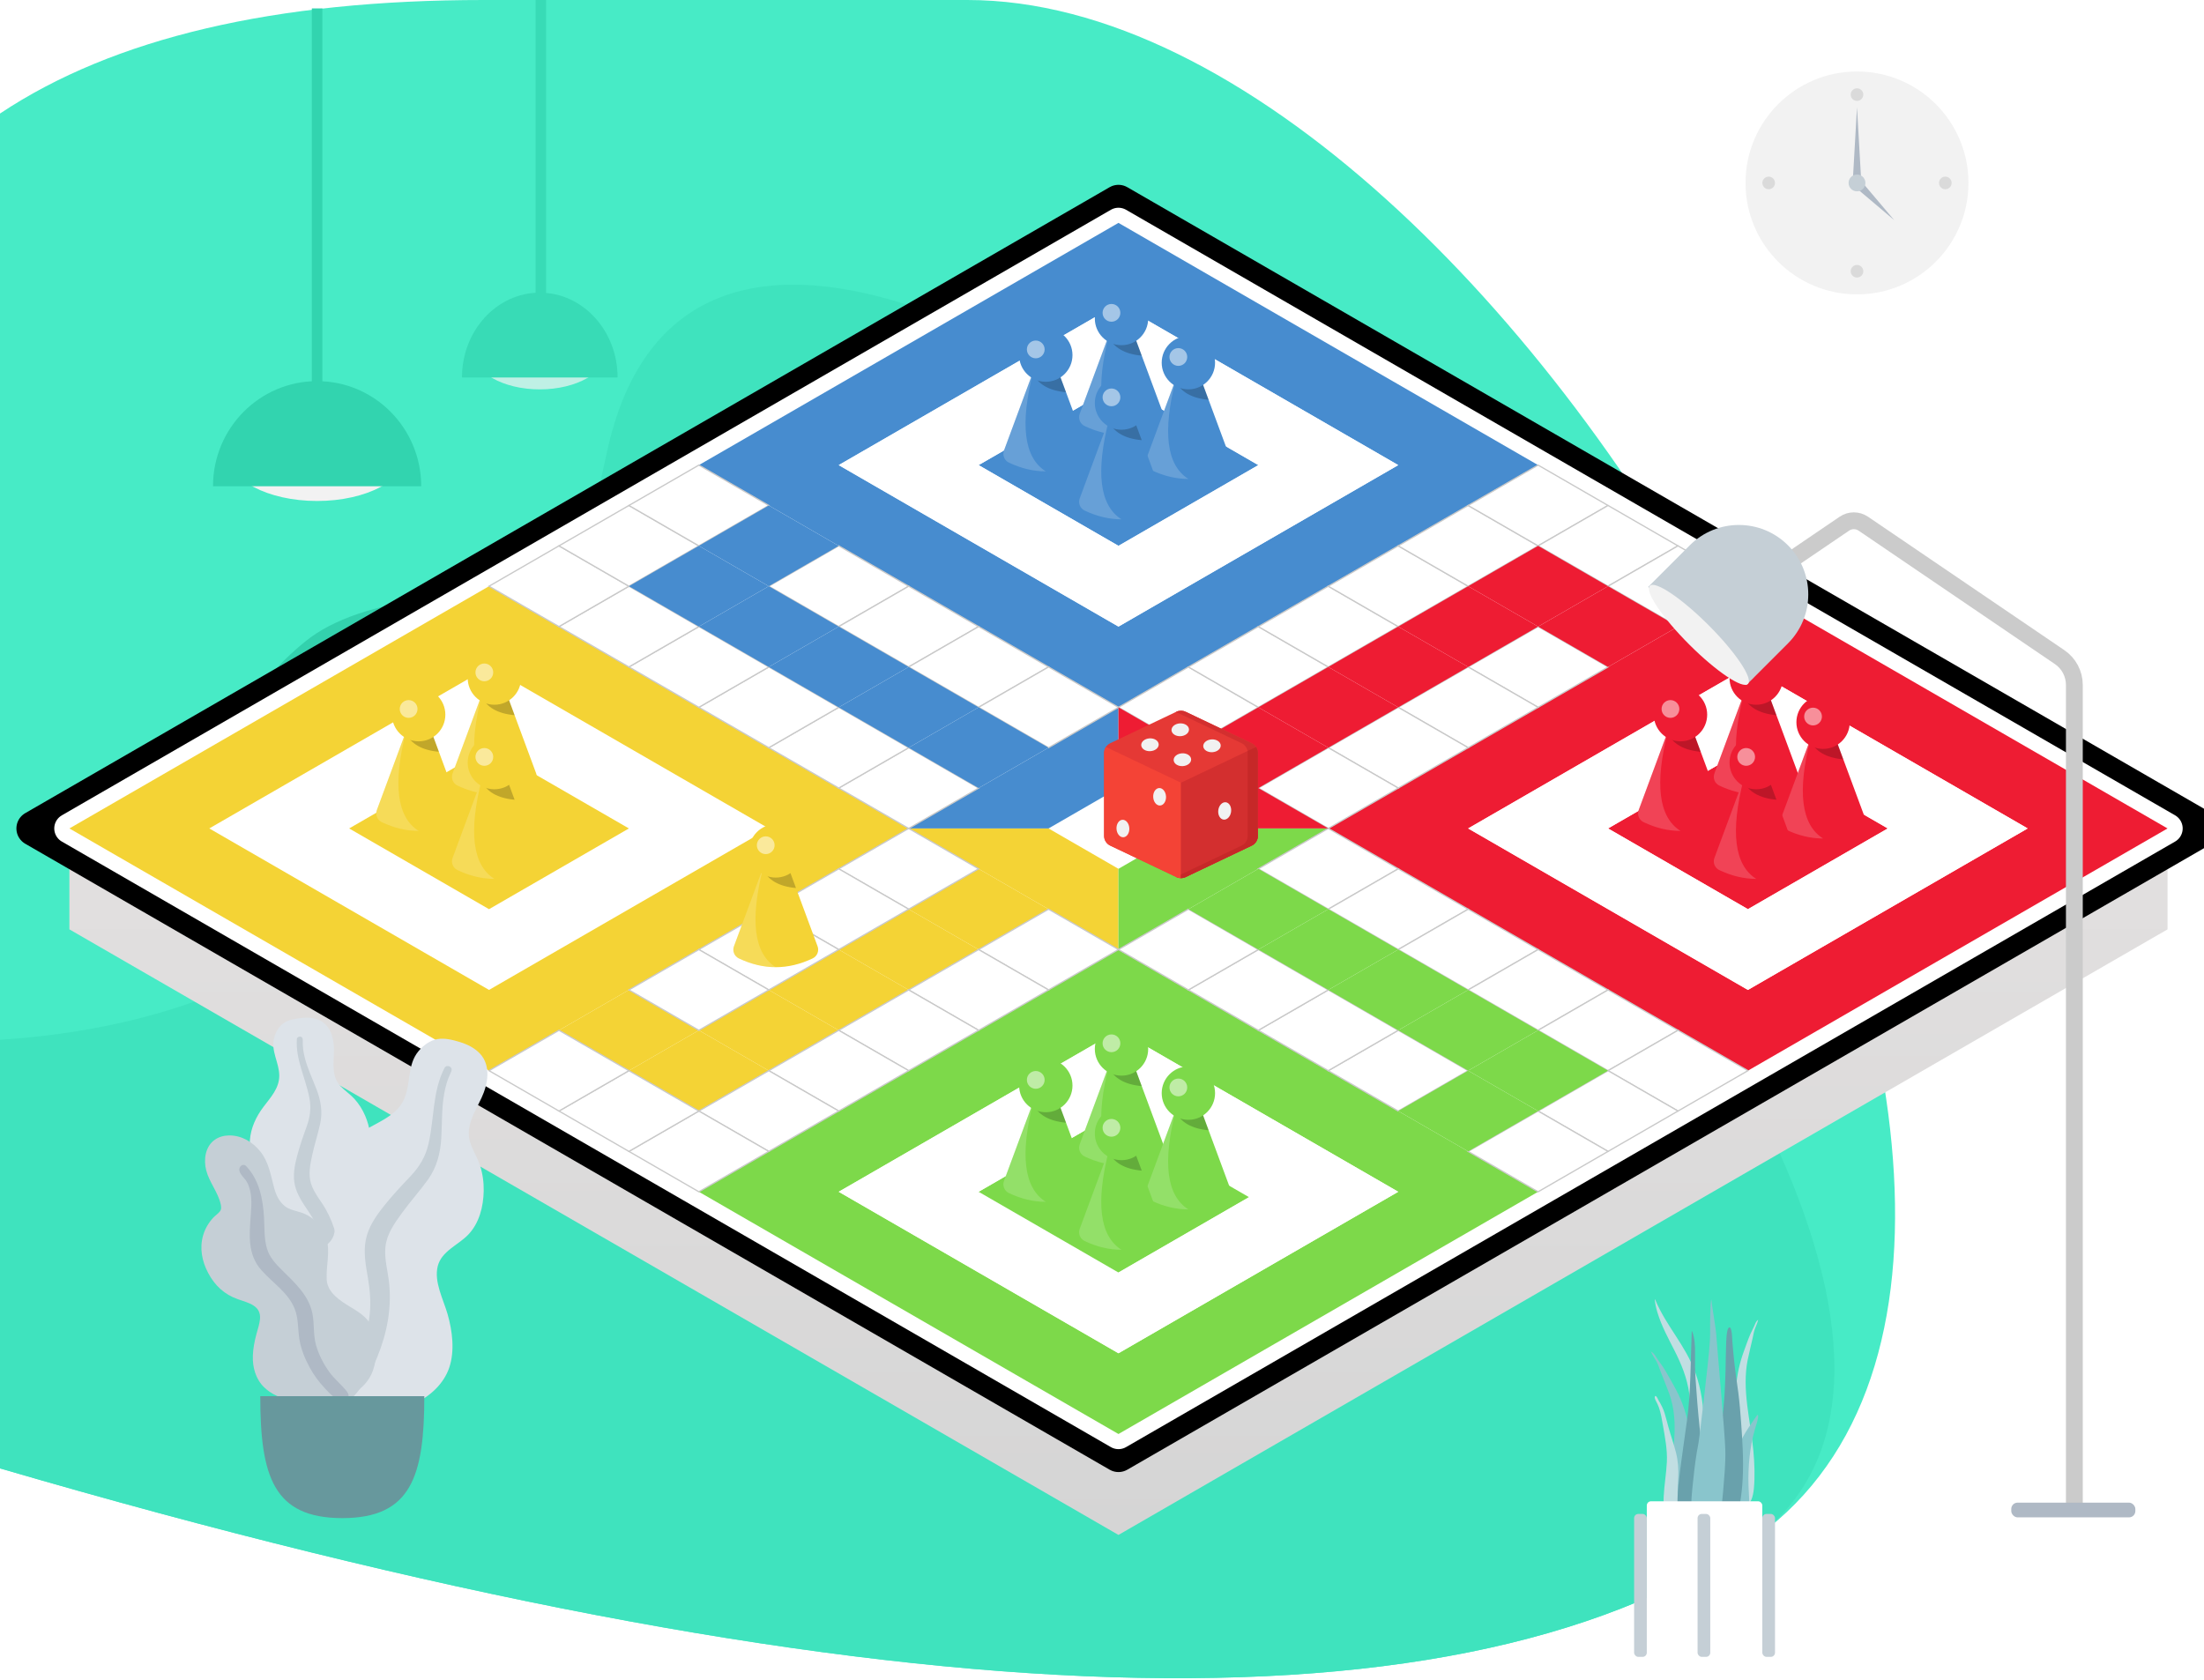 <?xml version="1.0" encoding="UTF-8"?> <svg xmlns="http://www.w3.org/2000/svg" xmlns:xlink="http://www.w3.org/1999/xlink" width="1048px" height="799px" viewBox="0 0 1048 799" version="1.1"><!-- Generator: Sketch 59 (86127) - https://sketch.com --><title>features</title><desc>Created with Sketch.</desc><defs><linearGradient x1="50%" y1="0%" x2="50%" y2="100%" id="linearGradient-1"><stop stop-color="#ECE8E8" offset="0%"></stop><stop stop-color="#D5D5D5" offset="100%"></stop></linearGradient><polygon id="path-2" points="0 288 498.83 0 698.364 115.2 798.132 172.8 997.662 288 802.284 400.8 702.522 458.4 498.83 576 299.299 460.8 199.532 403.2"></polygon><filter x="-21.9%" y="-15.4%" width="143.8%" height="130.9%" id="filter-3"><feOffset dx="3" dy="-2" in="SourceAlpha" result="shadowOffsetOuter1"></feOffset><feGaussianBlur stdDeviation="1" in="shadowOffsetOuter1" result="shadowBlurOuter1"></feGaussianBlur><feColorMatrix values="0 0 0 0 0 0 0 0 0 0 0 0 0 0 0 0 0 0 0.272 0" type="matrix" in="shadowBlurOuter1" result="shadowMatrixOuter1"></feColorMatrix><feMerge><feMergeNode in="shadowMatrixOuter1"></feMergeNode><feMergeNode in="SourceGraphic"></feMergeNode></feMerge></filter><filter x="-21.9%" y="-15.4%" width="143.8%" height="130.9%" id="filter-4"><feOffset dx="3" dy="-2" in="SourceAlpha" result="shadowOffsetOuter1"></feOffset><feGaussianBlur stdDeviation="1" in="shadowOffsetOuter1" result="shadowBlurOuter1"></feGaussianBlur><feColorMatrix values="0 0 0 0 0 0 0 0 0 0 0 0 0 0 0 0 0 0 0.272 0" type="matrix" in="shadowBlurOuter1" result="shadowMatrixOuter1"></feColorMatrix><feMerge><feMergeNode in="shadowMatrixOuter1"></feMergeNode><feMergeNode in="SourceGraphic"></feMergeNode></feMerge></filter><filter x="-21.9%" y="-15.4%" width="143.8%" height="130.9%" id="filter-5"><feOffset dx="3" dy="-2" in="SourceAlpha" result="shadowOffsetOuter1"></feOffset><feGaussianBlur stdDeviation="1" in="shadowOffsetOuter1" result="shadowBlurOuter1"></feGaussianBlur><feColorMatrix values="0 0 0 0 0 0 0 0 0 0 0 0 0 0 0 0 0 0 0.272 0" type="matrix" in="shadowBlurOuter1" result="shadowMatrixOuter1"></feColorMatrix><feMerge><feMergeNode in="shadowMatrixOuter1"></feMergeNode><feMergeNode in="SourceGraphic"></feMergeNode></feMerge></filter><filter x="-21.9%" y="-15.4%" width="143.8%" height="130.9%" id="filter-6"><feOffset dx="3" dy="-2" in="SourceAlpha" result="shadowOffsetOuter1"></feOffset><feGaussianBlur stdDeviation="1" in="shadowOffsetOuter1" result="shadowBlurOuter1"></feGaussianBlur><feColorMatrix values="0 0 0 0 0 0 0 0 0 0 0 0 0 0 0 0 0 0 0.272 0" type="matrix" in="shadowBlurOuter1" result="shadowMatrixOuter1"></feColorMatrix><feMerge><feMergeNode in="shadowMatrixOuter1"></feMergeNode><feMergeNode in="SourceGraphic"></feMergeNode></feMerge></filter><filter x="-21.9%" y="-15.4%" width="143.8%" height="130.9%" id="filter-7"><feOffset dx="3" dy="-2" in="SourceAlpha" result="shadowOffsetOuter1"></feOffset><feGaussianBlur stdDeviation="1" in="shadowOffsetOuter1" result="shadowBlurOuter1"></feGaussianBlur><feColorMatrix values="0 0 0 0 0 0 0 0 0 0 0 0 0 0 0 0 0 0 0.272 0" type="matrix" in="shadowBlurOuter1" result="shadowMatrixOuter1"></feColorMatrix><feMerge><feMergeNode in="shadowMatrixOuter1"></feMergeNode><feMergeNode in="SourceGraphic"></feMergeNode></feMerge></filter><filter x="-21.9%" y="-15.4%" width="143.8%" height="130.9%" id="filter-8"><feOffset dx="3" dy="-2" in="SourceAlpha" result="shadowOffsetOuter1"></feOffset><feGaussianBlur stdDeviation="1" in="shadowOffsetOuter1" result="shadowBlurOuter1"></feGaussianBlur><feColorMatrix values="0 0 0 0 0 0 0 0 0 0 0 0 0 0 0 0 0 0 0.272 0" type="matrix" in="shadowBlurOuter1" result="shadowMatrixOuter1"></feColorMatrix><feMerge><feMergeNode in="shadowMatrixOuter1"></feMergeNode><feMergeNode in="SourceGraphic"></feMergeNode></feMerge></filter><filter x="-21.9%" y="-15.4%" width="143.8%" height="130.9%" id="filter-9"><feOffset dx="3" dy="-2" in="SourceAlpha" result="shadowOffsetOuter1"></feOffset><feGaussianBlur stdDeviation="1" in="shadowOffsetOuter1" result="shadowBlurOuter1"></feGaussianBlur><feColorMatrix values="0 0 0 0 0 0 0 0 0 0 0 0 0 0 0 0 0 0 0.272 0" type="matrix" in="shadowBlurOuter1" result="shadowMatrixOuter1"></feColorMatrix><feMerge><feMergeNode in="shadowMatrixOuter1"></feMergeNode><feMergeNode in="SourceGraphic"></feMergeNode></feMerge></filter><filter x="-21.9%" y="-15.4%" width="143.8%" height="130.9%" id="filter-10"><feOffset dx="3" dy="-2" in="SourceAlpha" result="shadowOffsetOuter1"></feOffset><feGaussianBlur stdDeviation="1" in="shadowOffsetOuter1" result="shadowBlurOuter1"></feGaussianBlur><feColorMatrix values="0 0 0 0 0 0 0 0 0 0 0 0 0 0 0 0 0 0 0.272 0" type="matrix" in="shadowBlurOuter1" result="shadowMatrixOuter1"></feColorMatrix><feMerge><feMergeNode in="shadowMatrixOuter1"></feMergeNode><feMergeNode in="SourceGraphic"></feMergeNode></feMerge></filter><filter x="-21.9%" y="-15.4%" width="143.8%" height="130.9%" id="filter-11"><feOffset dx="3" dy="-2" in="SourceAlpha" result="shadowOffsetOuter1"></feOffset><feGaussianBlur stdDeviation="1" in="shadowOffsetOuter1" result="shadowBlurOuter1"></feGaussianBlur><feColorMatrix values="0 0 0 0 0 0 0 0 0 0 0 0 0 0 0 0 0 0 0.272 0" type="matrix" in="shadowBlurOuter1" result="shadowMatrixOuter1"></feColorMatrix><feMerge><feMergeNode in="shadowMatrixOuter1"></feMergeNode><feMergeNode in="SourceGraphic"></feMergeNode></feMerge></filter><filter x="-21.9%" y="-15.4%" width="143.8%" height="130.9%" id="filter-12"><feOffset dx="3" dy="-2" in="SourceAlpha" result="shadowOffsetOuter1"></feOffset><feGaussianBlur stdDeviation="1" in="shadowOffsetOuter1" result="shadowBlurOuter1"></feGaussianBlur><feColorMatrix values="0 0 0 0 0 0 0 0 0 0 0 0 0 0 0 0 0 0 0.272 0" type="matrix" in="shadowBlurOuter1" result="shadowMatrixOuter1"></feColorMatrix><feMerge><feMergeNode in="shadowMatrixOuter1"></feMergeNode><feMergeNode in="SourceGraphic"></feMergeNode></feMerge></filter><filter x="-21.9%" y="-15.4%" width="143.8%" height="130.9%" id="filter-13"><feOffset dx="3" dy="-2" in="SourceAlpha" result="shadowOffsetOuter1"></feOffset><feGaussianBlur stdDeviation="1" in="shadowOffsetOuter1" result="shadowBlurOuter1"></feGaussianBlur><feColorMatrix values="0 0 0 0 0 0 0 0 0 0 0 0 0 0 0 0 0 0 0.272 0" type="matrix" in="shadowBlurOuter1" result="shadowMatrixOuter1"></feColorMatrix><feMerge><feMergeNode in="shadowMatrixOuter1"></feMergeNode><feMergeNode in="SourceGraphic"></feMergeNode></feMerge></filter><filter x="-21.9%" y="-15.4%" width="143.8%" height="130.9%" id="filter-14"><feOffset dx="3" dy="-2" in="SourceAlpha" result="shadowOffsetOuter1"></feOffset><feGaussianBlur stdDeviation="1" in="shadowOffsetOuter1" result="shadowBlurOuter1"></feGaussianBlur><feColorMatrix values="0 0 0 0 0 0 0 0 0 0 0 0 0 0 0 0 0 0 0.272 0" type="matrix" in="shadowBlurOuter1" result="shadowMatrixOuter1"></feColorMatrix><feMerge><feMergeNode in="shadowMatrixOuter1"></feMergeNode><feMergeNode in="SourceGraphic"></feMergeNode></feMerge></filter><filter x="-21.9%" y="-15.4%" width="143.8%" height="130.9%" id="filter-15"><feOffset dx="3" dy="-2" in="SourceAlpha" result="shadowOffsetOuter1"></feOffset><feGaussianBlur stdDeviation="1" in="shadowOffsetOuter1" result="shadowBlurOuter1"></feGaussianBlur><feColorMatrix values="0 0 0 0 0 0 0 0 0 0 0 0 0 0 0 0 0 0 0.272 0" type="matrix" in="shadowBlurOuter1" result="shadowMatrixOuter1"></feColorMatrix><feMerge><feMergeNode in="shadowMatrixOuter1"></feMergeNode><feMergeNode in="SourceGraphic"></feMergeNode></feMerge></filter><filter x="-21.9%" y="-15.4%" width="143.8%" height="130.9%" id="filter-16"><feOffset dx="3" dy="-2" in="SourceAlpha" result="shadowOffsetOuter1"></feOffset><feGaussianBlur stdDeviation="1" in="shadowOffsetOuter1" result="shadowBlurOuter1"></feGaussianBlur><feColorMatrix values="0 0 0 0 0 0 0 0 0 0 0 0 0 0 0 0 0 0 0.272 0" type="matrix" in="shadowBlurOuter1" result="shadowMatrixOuter1"></feColorMatrix><feMerge><feMergeNode in="shadowMatrixOuter1"></feMergeNode><feMergeNode in="SourceGraphic"></feMergeNode></feMerge></filter><filter x="-21.9%" y="-15.4%" width="143.8%" height="130.9%" id="filter-17"><feOffset dx="3" dy="-2" in="SourceAlpha" result="shadowOffsetOuter1"></feOffset><feGaussianBlur stdDeviation="1" in="shadowOffsetOuter1" result="shadowBlurOuter1"></feGaussianBlur><feColorMatrix values="0 0 0 0 0 0 0 0 0 0 0 0 0 0 0 0 0 0 0.272 0" type="matrix" in="shadowBlurOuter1" result="shadowMatrixOuter1"></feColorMatrix><feMerge><feMergeNode in="shadowMatrixOuter1"></feMergeNode><feMergeNode in="SourceGraphic"></feMergeNode></feMerge></filter><filter x="-21.9%" y="-15.4%" width="143.8%" height="130.9%" id="filter-18"><feOffset dx="3" dy="-2" in="SourceAlpha" result="shadowOffsetOuter1"></feOffset><feGaussianBlur stdDeviation="1" in="shadowOffsetOuter1" result="shadowBlurOuter1"></feGaussianBlur><feColorMatrix values="0 0 0 0 0 0 0 0 0 0 0 0 0 0 0 0 0 0 0.272 0" type="matrix" in="shadowBlurOuter1" result="shadowMatrixOuter1"></feColorMatrix><feMerge><feMergeNode in="shadowMatrixOuter1"></feMergeNode><feMergeNode in="SourceGraphic"></feMergeNode></feMerge></filter></defs><g id="Landing-pages" stroke="none" stroke-width="1" fill="none" fill-rule="evenodd"><g id="01_Ludo_Game_page" transform="translate(0, -2434)"><g id="features" transform="translate(0, 2434)"><path d="M0,54 C54.026,18 130.692,0 229.997,0 C302.044,0 378.712,0 460,0 C722,0 1046.056,589.852 830.917,734 C687.491,830.099 410.518,818.217 0,698.354 L0,54 Z" id="Rectangle" fill="#47EBC6"></path><path d="M0,494.494 C154.91,484.612 251.054,391.701 288.433,215.762 C354.667,-96 1046.056,589.852 830.917,734 C687.491,830.099 410.518,818.217 0,698.354 L0,494.494 Z" id="Rectangle-Copy-7" fill="#3FE3BE"></path><path d="M103.935,482.966 C114.449,393.227 678.575,220.021 783.303,305.02 C888.032,390.019 787.348,549.54 567.877,590.389 C348.406,631.239 93.421,572.705 103.935,482.966 Z" id="Background-Shape" fill="#33D1AD" transform="translate(464.268, 442.918) scale(-1, 1) translate(-464.268, -442.918) "></path><g id="Group-17" transform="translate(33, 106)"><g id="Group-106"><polygon id="Fill-1-Copy-2" fill="url(#linearGradient-1)" points="1.99026785e-14 336 0 288 249.415 192 498.83 48 698.364 163.2 798.132 220.8 997.662 288 997.662 336 802.284 448.8 702.522 506.4 498.83 624 299.299 508.8 199.532 451.2"></polygon><g id="Fill-1" stroke-linejoin="round"><use fill="#FFFFFF" fill-rule="evenodd" xlink:href="#path-2"></use><path stroke="#000000" stroke-width="16.8" d="M-16.8,288 L498.83,-9.699 L702.564,107.925 L802.332,165.525 L1014.462,288 L806.484,408.075 L706.722,465.675 L498.83,585.699 L295.099,468.075 L-16.8,288 Z"></path><use stroke="#FFFFFF" stroke-width="14.4" xlink:href="#path-2"></use></g><polygon id="Fill-2" fill="#F4D335" points="399.065 288 465.575 288 498.83 307.2 498.83 345.6"></polygon><polygon id="Fill-3" fill="#478CCF" points="498.83 230.4 498.83 268.8 465.575 288 399.065 288"></polygon><polygon id="Fill-4" fill="#478CCF" points="299.299 115.2 498.83 230.4 698.364 115.2 498.83 0"></polygon><polygon id="Fill-5" fill="#7DD94A" points="299.299 460.8 498.83 345.6 698.364 460.8 498.83 576"></polygon><polygon id="Fill-6" fill="#EE1C33" points="598.597 288 798.132 403.2 997.662 288 798.132 172.8"></polygon><polygon id="Fill-7" fill="#F4D335" points="199.532 172.8 399.065 288 199.532 403.2 0 288"></polygon><polygon id="Fill-8" fill="#7DD94A" points="498.83 345.6 498.83 307.2 532.086 288 598.597 288"></polygon><polygon id="Fill-9" fill="#F4D335" points="266.043 403.2 299.299 384 266.043 364.8 232.787 384"></polygon><polygon id="Fill-10" fill="#F4D335" points="299.299 422.4 332.554 403.2 299.299 384 266.043 403.2"></polygon><polygon id="Fill-11" fill="#F4D335" points="332.554 403.2 365.809 384 332.554 364.8 299.299 384"></polygon><polygon id="Fill-12" fill="#F4D335" points="365.809 384 399.065 364.8 365.809 345.6 332.554 364.8"></polygon><polygon id="Fill-13" fill="#F4D335" points="399.065 364.8 432.32 345.6 399.065 326.4 365.809 345.6"></polygon><polygon id="Fill-14" fill="#F4D335" points="432.32 345.6 465.575 326.4 432.32 307.2 399.065 326.4"></polygon><polygon id="Fill-15" stroke="#C9C9C9" stroke-width="0.6" fill="#FFFFFF" points="465.575 364.8 498.83 345.6 465.575 326.4 432.32 345.6"></polygon><polygon id="Fill-16" stroke="#C9C9C9" stroke-width="0.6" fill="#FFFFFF" points="399.065 288 432.32 268.8 399.065 249.6 365.809 268.8"></polygon><polygon id="Fill-17" stroke="#C9C9C9" stroke-width="0.6" fill="#FFFFFF" points="365.809 268.8 399.065 249.6 365.809 230.4 332.554 249.6"></polygon><polygon id="Fill-18" stroke="#C9C9C9" stroke-width="0.6" fill="#FFFFFF" points="332.554 249.6 365.809 230.4 332.554 211.2 299.299 230.4"></polygon><polygon id="Fill-19" stroke="#C9C9C9" stroke-width="0.6" fill="#FFFFFF" points="299.299 230.4 332.554 211.2 299.299 192 266.043 211.2"></polygon><polygon id="Fill-20" stroke="#C9C9C9" stroke-width="0.6" fill="#FFFFFF" points="266.043 211.2 299.299 192 266.043 172.8 232.787 192"></polygon><polygon id="Fill-21" stroke="#C9C9C9" stroke-width="0.6" fill="#FFFFFF" points="232.787 192 266.043 172.8 232.787 153.6 199.532 172.8"></polygon><polygon id="Fill-22" stroke="#C9C9C9" stroke-width="0.6" fill="#FFFFFF" points="266.043 172.8 299.299 153.6 266.043 134.4 232.787 153.6"></polygon><polygon id="Fill-23" stroke="#C9C9C9" stroke-width="0.6" fill="#FFFFFF" points="299.299 153.6 332.554 134.4 299.299 115.2 266.043 134.4"></polygon><polygon id="Fill-24" stroke="#C9C9C9" stroke-width="0.6" fill="#FFFFFF" points="365.809 192 399.065 172.8 365.809 153.6 332.554 172.8"></polygon><polygon id="Fill-25" stroke="#C9C9C9" stroke-width="0.6" fill="#FFFFFF" points="399.065 211.2 432.32 192 399.065 172.8 365.809 192"></polygon><polygon id="Fill-26" stroke="#C9C9C9" stroke-width="0.6" fill="#FFFFFF" points="432.32 230.4 465.575 211.2 432.32 192 399.065 211.2"></polygon><polygon id="Fill-27" stroke="#C9C9C9" stroke-width="0.6" fill="#FFFFFF" points="465.575 249.6 498.83 230.4 465.575 211.2 432.32 230.4"></polygon><polygon id="Fill-28" stroke="#C9C9C9" stroke-width="0.6" fill="#FFFFFF" points="532.086 249.6 565.342 230.4 532.086 211.2 498.83 230.4"></polygon><polygon id="Fill-29" stroke="#C9C9C9" stroke-width="0.6" fill="#FFFFFF" points="565.342 230.4 598.597 211.2 565.342 192 532.086 211.2"></polygon><polygon id="Fill-30" stroke="#C9C9C9" stroke-width="0.6" fill="#FFFFFF" points="598.597 211.2 631.854 192 598.597 172.8 565.342 192"></polygon><polygon id="Fill-31" stroke="#C9C9C9" stroke-width="0.6" fill="#FFFFFF" points="631.854 192 665.106 172.8 631.854 153.6 598.597 172.8"></polygon><polygon id="Fill-32" stroke="#C9C9C9" stroke-width="0.6" fill="#FFFFFF" points="665.106 172.8 698.364 153.6 665.106 134.4 631.854 153.6"></polygon><polygon id="Fill-33" stroke="#C9C9C9" stroke-width="0.6" fill="#FFFFFF" points="698.364 153.6 731.616 134.4 698.364 115.2 665.106 134.4"></polygon><polygon id="Fill-34" stroke="#C9C9C9" stroke-width="0.6" fill="#FFFFFF" points="731.616 172.8 764.874 153.6 731.616 134.4 698.364 153.6"></polygon><polygon id="Fill-35" stroke="#C9C9C9" stroke-width="0.6" fill="#FFFFFF" points="764.874 192 798.132 172.8 764.874 153.6 731.616 172.8"></polygon><polygon id="Fill-36" stroke="#C9C9C9" stroke-width="0.6" fill="#FFFFFF" points="698.364 230.4 731.616 211.2 698.364 192 665.106 211.2"></polygon><polygon id="Fill-37" stroke="#C9C9C9" stroke-width="0.6" fill="#FFFFFF" points="665.106 249.6 698.364 230.4 665.106 211.2 631.854 230.4"></polygon><polygon id="Fill-38" stroke="#C9C9C9" stroke-width="0.6" fill="#FFFFFF" points="631.854 268.8 665.106 249.6 631.854 230.4 598.597 249.6"></polygon><polygon id="Fill-39" stroke="#C9C9C9" stroke-width="0.6" fill="#FFFFFF" points="598.597 288 631.854 268.8 598.597 249.6 565.342 268.8"></polygon><polygon id="Fill-40" stroke="#C9C9C9" stroke-width="0.6" fill="#FFFFFF" points="598.597 326.4 631.854 307.2 598.597 288 565.342 307.2"></polygon><polygon id="Fill-41" stroke="#C9C9C9" stroke-width="0.6" fill="#FFFFFF" points="631.854 345.6 665.106 326.4 631.854 307.2 598.597 326.4"></polygon><polygon id="Fill-42" stroke="#C9C9C9" stroke-width="0.6" fill="#FFFFFF" points="665.106 364.8 698.364 345.6 665.106 326.4 631.854 345.6"></polygon><polygon id="Fill-43" stroke="#C9C9C9" stroke-width="0.6" fill="#FFFFFF" points="698.364 384 731.616 364.8 698.364 345.6 665.106 364.8"></polygon><polygon id="Fill-44" stroke="#C9C9C9" stroke-width="0.6" fill="#FFFFFF" points="731.616 403.2 764.874 384 731.616 364.8 698.364 384"></polygon><polygon id="Fill-45" stroke="#C9C9C9" stroke-width="0.6" fill="#FFFFFF" points="764.874 422.4 798.132 403.2 764.874 384 731.616 403.2"></polygon><polygon id="Fill-46" stroke="#C9C9C9" stroke-width="0.6" fill="#FFFFFF" points="731.616 441.6 764.874 422.4 731.616 403.2 698.364 422.4"></polygon><polygon id="Fill-47" stroke="#C9C9C9" stroke-width="0.6" fill="#FFFFFF" points="698.364 460.8 731.616 441.6 698.364 422.4 665.106 441.6"></polygon><polygon id="Fill-48" stroke="#C9C9C9" stroke-width="0.6" fill="#FFFFFF" points="631.854 422.4 665.106 403.2 631.854 384 598.597 403.2"></polygon><polygon id="Fill-49" stroke="#C9C9C9" stroke-width="0.6" fill="#FFFFFF" points="598.597 403.2 631.854 384 598.597 364.8 565.342 384"></polygon><polygon id="Fill-50" stroke="#C9C9C9" stroke-width="0.6" fill="#FFFFFF" points="565.342 384 598.597 364.8 565.342 345.6 532.086 364.8"></polygon><polygon id="Fill-51" stroke="#C9C9C9" stroke-width="0.6" fill="#FFFFFF" points="532.086 364.8 565.342 345.6 532.086 326.4 498.83 345.6"></polygon><polygon id="Fill-52" stroke="#C9C9C9" stroke-width="0.6" fill="#FFFFFF" points="399.065 326.4 432.32 307.2 399.065 288 365.809 307.2"></polygon><polygon id="Fill-53" stroke="#C9C9C9" stroke-width="0.6" fill="#FFFFFF" points="365.809 345.6 399.065 326.4 365.809 307.2 332.554 326.4"></polygon><polygon id="Fill-54" stroke="#C9C9C9" stroke-width="0.6" fill="#FFFFFF" points="332.554 364.8 365.809 345.6 332.554 326.4 299.299 345.6"></polygon><polygon id="Fill-55" stroke="#C9C9C9" stroke-width="0.6" fill="#FFFFFF" points="299.299 384 332.554 364.8 299.299 345.6 266.043 364.8"></polygon><polygon id="Fill-56" stroke="#C9C9C9" stroke-width="0.6" fill="#FFFFFF" points="432.32 384 465.575 364.8 432.32 345.6 399.065 364.8"></polygon><polygon id="Fill-57" stroke="#C9C9C9" stroke-width="0.6" fill="#FFFFFF" points="399.065 403.2 432.32 384 399.065 364.8 365.809 384"></polygon><polygon id="Fill-58" stroke="#C9C9C9" stroke-width="0.6" fill="#FFFFFF" points="365.809 422.4 399.065 403.2 365.809 384 332.554 403.2"></polygon><polygon id="Fill-59" stroke="#C9C9C9" stroke-width="0.6" fill="#FFFFFF" points="332.554 441.6 365.809 422.4 332.554 403.2 299.299 422.4"></polygon><polygon id="Fill-60" stroke="#C9C9C9" stroke-width="0.6" fill="#FFFFFF" points="299.299 460.8 332.554 441.6 299.299 422.4 266.043 441.6"></polygon><polygon id="Fill-61" stroke="#C9C9C9" stroke-width="0.6" fill="#FFFFFF" points="266.043 441.6 299.299 422.4 266.043 403.2 232.787 422.4"></polygon><polygon id="Fill-62" stroke="#C9C9C9" stroke-width="0.6" fill="#FFFFFF" points="232.787 422.4 266.043 403.2 232.787 384 199.532 403.2"></polygon><polygon id="Fill-63" fill="#478CCF" points="432.32 268.8 465.575 249.6 432.32 230.4 399.065 249.6"></polygon><polygon id="Fill-64" fill="#EE1C33" points="565.342 268.8 598.597 249.6 565.342 230.4 532.086 249.6"></polygon><polygon id="Fill-65" fill="#7DD94A" points="565.342 345.6 598.597 326.4 565.342 307.2 532.086 326.4"></polygon><polygon id="Fill-66" fill="#7DD94A" points="598.597 364.8 631.854 345.6 598.597 326.4 565.342 345.6"></polygon><polygon id="Fill-67" fill="#7DD94A" points="631.854 384 665.106 364.8 631.854 345.6 598.597 364.8"></polygon><polygon id="Fill-68" fill="#7DD94A" points="665.106 403.2 698.364 384 665.106 364.8 631.854 384"></polygon><polygon id="Fill-69" fill="#7DD94A" points="698.364 422.4 731.616 403.2 698.364 384 665.106 403.2"></polygon><polygon id="Fill-70" fill="#7DD94A" points="665.106 441.6 698.364 422.4 665.106 403.2 631.854 422.4"></polygon><polygon id="Fill-71" fill="#EE1C33" points="598.597 249.6 631.854 230.4 598.597 211.2 565.342 230.4"></polygon><polygon id="Fill-72" fill="#EE1C33" points="631.854 230.4 665.106 211.2 631.854 192 598.597 211.2"></polygon><polygon id="Fill-73" fill="#EE1C33" points="665.106 211.2 698.364 192 665.106 172.8 631.854 192"></polygon><polygon id="Fill-74" fill="#EE1C33" points="698.364 192 731.616 172.8 698.364 153.6 665.106 172.8"></polygon><polygon id="Fill-75" fill="#EE1C33" points="731.616 211.2 764.874 192 731.616 172.8 698.364 192"></polygon><polygon id="Fill-76" fill="#478CCF" points="399.065 249.6 432.32 230.4 399.065 211.2 365.809 230.4"></polygon><polygon id="Fill-77" fill="#478CCF" points="365.809 230.4 399.065 211.2 365.809 192 332.554 211.2"></polygon><polygon id="Fill-78" fill="#478CCF" points="332.554 211.2 365.809 192 332.554 172.8 299.299 192"></polygon><polygon id="Fill-79" fill="#478CCF" points="299.299 192 332.554 172.8 299.299 153.6 266.043 172.8"></polygon><polygon id="Fill-80" fill="#478CCF" points="332.554 172.8 365.809 153.6 332.554 134.4 299.299 153.6"></polygon><polygon id="Fill-81" fill="#EE1C33" points="598.597 288 532.086 288 498.83 268.8 498.83 230.4"></polygon><polygon id="Fill-82" fill="#FFFFFF" points="66.511 288 199.532 211.2 332.554 288 199.532 364.8"></polygon><polygon id="Fill-83" fill="#FFFFFF" points="365.809 115.2 498.83 38.4 631.854 115.2 498.83 192"></polygon><polygon id="Fill-84" fill="#FFFFFF" points="665.106 288 798.132 211.2 931.152 288 798.132 364.8"></polygon><polygon id="Fill-85" fill="#FFFFFF" points="365.809 460.8 498.83 384 631.854 460.8 498.83 537.6"></polygon><polygon id="Fill-86" fill="#F4D335" points="133.022 288 199.532 249.6 266.043 288 199.532 326.4"></polygon><polygon id="Fill-87" fill="#478CCF" points="432.32 115.2 498.83 76.8 565.342 115.2 498.83 153.6"></polygon><polygon id="Fill-88" fill="#EE1C33" points="731.616 288 798.132 249.6 864.642 288 798.132 326.4"></polygon><polygon id="Fill-89" fill="#7DD94A" points="427.882 463.363 494.393 424.963 560.903 463.363 494.393 501.763"></polygon><polygon id="Fill-90" points="199.532 326.4 199.532 364.8 332.554 288 266.043 288"></polygon><polygon id="Fill-91" fill="#FFFFFF" points="498.83 153.6 498.83 192 631.854 115.2 565.342 115.2"></polygon><polygon id="Fill-92" fill="#FFFFFF" points="798.132 326.4 798.132 364.8 931.152 288 864.642 288"></polygon><polygon id="Fill-93" fill="#FFFFFF" points="498.83 499.2 498.83 537.6 631.854 460.8 565.342 460.8"></polygon><polygon id="Fill-94" points="199.532 249.6 199.532 211.2 332.554 288 266.043 288"></polygon><polygon id="Fill-95" fill="#FFFFFF" points="498.83 76.8 498.83 38.4 631.854 115.2 565.342 115.2"></polygon><polygon id="Fill-96" fill="#FFFFFF" points="798.132 249.6 798.132 211.2 931.152 288 864.642 288"></polygon><polygon id="Fill-97" fill="#FFFFFF" points="498.83 422.4 498.83 384 631.854 460.8 565.342 460.8"></polygon><polygon id="Fill-98" points="133.022 288 66.511 288 199.532 211.2 199.532 249.6"></polygon><polygon id="Fill-99" fill="#FFFFFF" points="432.32 115.2 365.809 115.2 498.83 38.4 498.83 76.8"></polygon><polygon id="Fill-100" fill="#FFFFFF" points="731.616 288 665.106 288 798.132 211.2 798.132 249.6"></polygon><polygon id="Fill-101" fill="#FFFFFF" points="432.32 460.8 365.809 460.8 498.83 384 498.83 422.4"></polygon><polygon id="Fill-102" points="199.532 326.4 199.532 364.8 66.511 288 133.022 288"></polygon><polygon id="Fill-103" fill="#FFFFFF" points="498.83 153.6 498.83 192 365.809 115.2 432.32 115.2"></polygon><polygon id="Fill-104" fill="#FFFFFF" points="798.132 326.4 798.132 364.8 665.106 288 731.616 288"></polygon><polygon id="Fill-105" fill="#FFFFFF" points="498.83 499.2 498.83 537.6 365.809 460.8 432.32 460.8"></polygon></g><g id="Group-3-Copy" filter="url(#filter-3)" transform="translate(306.6, 288)"><path d="M32.199,20.367 L20.352,20.367 L6.396,58.05 C5.567,60.287 6.583,62.786 8.737,63.811 C14.583,66.592 20.429,67.983 26.275,67.983 C32.122,67.983 37.968,66.592 43.814,63.811 C45.968,62.786 46.984,60.287 46.155,58.05 L32.199,20.367 L32.199,20.367 Z" id="Fill-1" fill="#F4D335"></path><path d="M20.352,20.367 L6.396,58.05 C5.567,60.287 6.583,62.786 8.737,63.811 C14.583,66.592 20.429,67.983 26.275,67.983 C15.861,61.424 13.887,45.552 20.352,20.367 Z" id="Fill-1-Copy" fill-opacity="0.174" fill="#FFFFFF"></path><path d="M20.013,21.12 C22.482,26.537 27.775,29.611 35.891,30.343 L32.199,20.367 L20.013,21.12 Z" id="Path-2" fill-opacity="0.21" fill="#000000"></path><path d="M26.275,-1.09139351e-14 C33.278,-1.09139351e-14 38.963,5.685 38.963,12.687 C38.963,19.69 33.278,25.374 26.275,25.374 C19.273,25.374 13.588,19.69 13.588,12.687 C13.588,5.685 19.273,-1.09139351e-14 26.275,-1.09139351e-14 Z" id="Fill-2" fill="#F4D335"></path><circle id="Oval" fill-opacity="0.507" fill="#FFFFFF" cx="21.504" cy="9.984" r="4.224"></circle><path d="" id="Path-3" stroke="#979797" stroke-width="0.5"></path></g><g id="Group-3-Copy-4" filter="url(#filter-4)" transform="translate(172.8, 205.8)"><path d="M32.199,20.367 L20.352,20.367 L6.396,58.05 C5.567,60.287 6.583,62.786 8.737,63.811 C14.583,66.592 20.429,67.983 26.275,67.983 C32.122,67.983 37.968,66.592 43.814,63.811 C45.968,62.786 46.984,60.287 46.155,58.05 L32.199,20.367 L32.199,20.367 Z" id="Fill-1" fill="#F4D335"></path><path d="M20.352,20.367 L6.396,58.05 C5.567,60.287 6.583,62.786 8.737,63.811 C14.583,66.592 20.429,67.983 26.275,67.983 C15.861,61.424 13.887,45.552 20.352,20.367 Z" id="Fill-1-Copy" fill-opacity="0.174" fill="#FFFFFF"></path><path d="M20.013,21.12 C22.482,26.537 27.775,29.611 35.891,30.343 L32.199,20.367 L20.013,21.12 Z" id="Path-2" fill-opacity="0.21" fill="#000000"></path><path d="M26.275,-1.09139351e-14 C33.278,-1.09139351e-14 38.963,5.685 38.963,12.687 C38.963,19.69 33.278,25.374 26.275,25.374 C19.273,25.374 13.588,19.69 13.588,12.687 C13.588,5.685 19.273,-1.09139351e-14 26.275,-1.09139351e-14 Z" id="Fill-2" fill="#F4D335"></path><circle id="Oval" fill-opacity="0.507" fill="#FFFFFF" cx="21.504" cy="9.984" r="4.224"></circle><path d="" id="Path-3" stroke="#979797" stroke-width="0.5"></path></g><g id="Group-3-Copy-7" filter="url(#filter-5)" transform="translate(471, 382.2)"><path d="M32.199,20.367 L20.352,20.367 L6.396,58.05 C5.567,60.287 6.583,62.786 8.737,63.811 C14.583,66.592 20.429,67.983 26.275,67.983 C32.122,67.983 37.968,66.592 43.814,63.811 C45.968,62.786 46.984,60.287 46.155,58.05 L32.199,20.367 L32.199,20.367 Z" id="Fill-1" fill="#7DD94A"></path><path d="M20.352,20.367 L6.396,58.05 C5.567,60.287 6.583,62.786 8.737,63.811 C14.583,66.592 20.429,67.983 26.275,67.983 C15.861,61.424 13.887,45.552 20.352,20.367 Z" id="Fill-1-Copy" fill-opacity="0.174" fill="#FFFFFF"></path><path d="M20.013,21.12 C22.482,26.537 27.775,29.611 35.891,30.343 L32.199,20.367 L20.013,21.12 Z" id="Path-2" fill-opacity="0.21" fill="#000000"></path><path d="M26.275,-1.09139351e-14 C33.278,-1.09139351e-14 38.963,5.685 38.963,12.687 C38.963,19.69 33.278,25.374 26.275,25.374 C19.273,25.374 13.588,19.69 13.588,12.687 C13.588,5.685 19.273,-1.09139351e-14 26.275,-1.09139351e-14 Z" id="Fill-2" fill="#7DD94A"></path><circle id="Oval" fill-opacity="0.507" fill="#FFFFFF" cx="21.504" cy="9.984" r="4.224"></circle><path d="" id="Path-3" stroke="#979797" stroke-width="0.5"></path></g><g id="Group-3-Copy-11" filter="url(#filter-6)" transform="translate(772.8, 205.8)"><path d="M32.199,20.367 L20.352,20.367 L6.396,58.05 C5.567,60.287 6.583,62.786 8.737,63.811 C14.583,66.592 20.429,67.983 26.275,67.983 C32.122,67.983 37.968,66.592 43.814,63.811 C45.968,62.786 46.984,60.287 46.155,58.05 L32.199,20.367 L32.199,20.367 Z" id="Fill-1" fill="#EE1C33"></path><path d="M20.352,20.367 L6.396,58.05 C5.567,60.287 6.583,62.786 8.737,63.811 C14.583,66.592 20.429,67.983 26.275,67.983 C15.861,61.424 13.887,45.552 20.352,20.367 Z" id="Fill-1-Copy" fill-opacity="0.174" fill="#FFFFFF"></path><path d="M20.013,21.12 C22.482,26.537 27.775,29.611 35.891,30.343 L32.199,20.367 L20.013,21.12 Z" id="Path-2" fill-opacity="0.21" fill="#000000"></path><path d="M26.275,-1.09139351e-14 C33.278,-1.09139351e-14 38.963,5.685 38.963,12.687 C38.963,19.69 33.278,25.374 26.275,25.374 C19.273,25.374 13.588,19.69 13.588,12.687 C13.588,5.685 19.273,-1.09139351e-14 26.275,-1.09139351e-14 Z" id="Fill-2" fill="#EE1C33"></path><circle id="Oval" fill-opacity="0.507" fill="#FFFFFF" cx="21.504" cy="9.984" r="4.224"></circle><path d="" id="Path-3" stroke="#979797" stroke-width="0.5"></path></g><g id="Group-3-Copy-15" filter="url(#filter-7)" transform="translate(471, 34.8)"><path d="M32.199,20.367 L20.352,20.367 L6.396,58.05 C5.567,60.287 6.583,62.786 8.737,63.811 C14.583,66.592 20.429,67.983 26.275,67.983 C32.122,67.983 37.968,66.592 43.814,63.811 C45.968,62.786 46.984,60.287 46.155,58.05 L32.199,20.367 L32.199,20.367 Z" id="Fill-1" fill="#478CCF"></path><path d="M20.352,20.367 L6.396,58.05 C5.567,60.287 6.583,62.786 8.737,63.811 C14.583,66.592 20.429,67.983 26.275,67.983 C15.861,61.424 13.887,45.552 20.352,20.367 Z" id="Fill-1-Copy" fill-opacity="0.174" fill="#FFFFFF"></path><path d="M20.013,21.12 C22.482,26.537 27.775,29.611 35.891,30.343 L32.199,20.367 L20.013,21.12 Z" id="Path-2" fill-opacity="0.21" fill="#000000"></path><path d="M26.275,-1.09139351e-14 C33.278,-1.09139351e-14 38.963,5.685 38.963,12.687 C38.963,19.69 33.278,25.374 26.275,25.374 C19.273,25.374 13.588,19.69 13.588,12.687 C13.588,5.685 19.273,-1.09139351e-14 26.275,-1.09139351e-14 Z" id="Fill-2" fill="#478CCF"></path><circle id="Oval" fill-opacity="0.507" fill="#FFFFFF" cx="21.504" cy="9.984" r="4.224"></circle><path d="" id="Path-3" stroke="#979797" stroke-width="0.5"></path></g><g id="Group-3-Copy-5" filter="url(#filter-8)" transform="translate(136.8, 223.2)"><path d="M32.199,20.367 L20.352,20.367 L6.396,58.05 C5.567,60.287 6.583,62.786 8.737,63.811 C14.583,66.592 20.429,67.983 26.275,67.983 C32.122,67.983 37.968,66.592 43.814,63.811 C45.968,62.786 46.984,60.287 46.155,58.05 L32.199,20.367 L32.199,20.367 Z" id="Fill-1" fill="#F4D335"></path><path d="M20.352,20.367 L6.396,58.05 C5.567,60.287 6.583,62.786 8.737,63.811 C14.583,66.592 20.429,67.983 26.275,67.983 C15.861,61.424 13.887,45.552 20.352,20.367 Z" id="Fill-1-Copy" fill-opacity="0.174" fill="#FFFFFF"></path><path d="M20.013,21.12 C22.482,26.537 27.775,29.611 35.891,30.343 L32.199,20.367 L20.013,21.12 Z" id="Path-2" fill-opacity="0.21" fill="#000000"></path><path d="M26.275,-1.09139351e-14 C33.278,-1.09139351e-14 38.963,5.685 38.963,12.687 C38.963,19.69 33.278,25.374 26.275,25.374 C19.273,25.374 13.588,19.69 13.588,12.687 C13.588,5.685 19.273,-1.09139351e-14 26.275,-1.09139351e-14 Z" id="Fill-2" fill="#F4D335"></path><circle id="Oval" fill-opacity="0.507" fill="#FFFFFF" cx="21.504" cy="9.984" r="4.224"></circle><path d="" id="Path-3" stroke="#979797" stroke-width="0.5"></path></g><g id="Group-3-Copy-8" filter="url(#filter-9)" transform="translate(435, 399.6)"><path d="M32.199,20.367 L20.352,20.367 L6.396,58.05 C5.567,60.287 6.583,62.786 8.737,63.811 C14.583,66.592 20.429,67.983 26.275,67.983 C32.122,67.983 37.968,66.592 43.814,63.811 C45.968,62.786 46.984,60.287 46.155,58.05 L32.199,20.367 L32.199,20.367 Z" id="Fill-1" fill="#7DD94A"></path><path d="M20.352,20.367 L6.396,58.05 C5.567,60.287 6.583,62.786 8.737,63.811 C14.583,66.592 20.429,67.983 26.275,67.983 C15.861,61.424 13.887,45.552 20.352,20.367 Z" id="Fill-1-Copy" fill-opacity="0.174" fill="#FFFFFF"></path><path d="M20.013,21.12 C22.482,26.537 27.775,29.611 35.891,30.343 L32.199,20.367 L20.013,21.12 Z" id="Path-2" fill-opacity="0.21" fill="#000000"></path><path d="M26.275,-1.09139351e-14 C33.278,-1.09139351e-14 38.963,5.685 38.963,12.687 C38.963,19.69 33.278,25.374 26.275,25.374 C19.273,25.374 13.588,19.69 13.588,12.687 C13.588,5.685 19.273,-1.09139351e-14 26.275,-1.09139351e-14 Z" id="Fill-2" fill="#7DD94A"></path><circle id="Oval" fill-opacity="0.507" fill="#FFFFFF" cx="21.504" cy="9.984" r="4.224"></circle><path d="" id="Path-3" stroke="#979797" stroke-width="0.5"></path></g><g id="Group-3-Copy-12" filter="url(#filter-10)" transform="translate(736.8, 223.2)"><path d="M32.199,20.367 L20.352,20.367 L6.396,58.05 C5.567,60.287 6.583,62.786 8.737,63.811 C14.583,66.592 20.429,67.983 26.275,67.983 C32.122,67.983 37.968,66.592 43.814,63.811 C45.968,62.786 46.984,60.287 46.155,58.05 L32.199,20.367 L32.199,20.367 Z" id="Fill-1" fill="#EE1C33"></path><path d="M20.352,20.367 L6.396,58.05 C5.567,60.287 6.583,62.786 8.737,63.811 C14.583,66.592 20.429,67.983 26.275,67.983 C15.861,61.424 13.887,45.552 20.352,20.367 Z" id="Fill-1-Copy" fill-opacity="0.174" fill="#FFFFFF"></path><path d="M20.013,21.12 C22.482,26.537 27.775,29.611 35.891,30.343 L32.199,20.367 L20.013,21.12 Z" id="Path-2" fill-opacity="0.21" fill="#000000"></path><path d="M26.275,-1.09139351e-14 C33.278,-1.09139351e-14 38.963,5.685 38.963,12.687 C38.963,19.69 33.278,25.374 26.275,25.374 C19.273,25.374 13.588,19.69 13.588,12.687 C13.588,5.685 19.273,-1.09139351e-14 26.275,-1.09139351e-14 Z" id="Fill-2" fill="#EE1C33"></path><circle id="Oval" fill-opacity="0.507" fill="#FFFFFF" cx="21.504" cy="9.984" r="4.224"></circle><path d="" id="Path-3" stroke="#979797" stroke-width="0.5"></path></g><g id="Group-3-Copy-16" filter="url(#filter-11)" transform="translate(435, 52.2)"><path d="M32.199,20.367 L20.352,20.367 L6.396,58.05 C5.567,60.287 6.583,62.786 8.737,63.811 C14.583,66.592 20.429,67.983 26.275,67.983 C32.122,67.983 37.968,66.592 43.814,63.811 C45.968,62.786 46.984,60.287 46.155,58.05 L32.199,20.367 L32.199,20.367 Z" id="Fill-1" fill="#478CCF"></path><path d="M20.352,20.367 L6.396,58.05 C5.567,60.287 6.583,62.786 8.737,63.811 C14.583,66.592 20.429,67.983 26.275,67.983 C15.861,61.424 13.887,45.552 20.352,20.367 Z" id="Fill-1-Copy" fill-opacity="0.174" fill="#FFFFFF"></path><path d="M20.013,21.12 C22.482,26.537 27.775,29.611 35.891,30.343 L32.199,20.367 L20.013,21.12 Z" id="Path-2" fill-opacity="0.21" fill="#000000"></path><path d="M26.275,-1.09139351e-14 C33.278,-1.09139351e-14 38.963,5.685 38.963,12.687 C38.963,19.69 33.278,25.374 26.275,25.374 C19.273,25.374 13.588,19.69 13.588,12.687 C13.588,5.685 19.273,-1.09139351e-14 26.275,-1.09139351e-14 Z" id="Fill-2" fill="#478CCF"></path><circle id="Oval" fill-opacity="0.507" fill="#FFFFFF" cx="21.504" cy="9.984" r="4.224"></circle><path d="" id="Path-3" stroke="#979797" stroke-width="0.5"></path></g><g id="Group-3-Copy-6" filter="url(#filter-12)" transform="translate(172.8, 246)"><path d="M32.199,20.367 L20.352,20.367 L6.396,58.05 C5.567,60.287 6.583,62.786 8.737,63.811 C14.583,66.592 20.429,67.983 26.275,67.983 C32.122,67.983 37.968,66.592 43.814,63.811 C45.968,62.786 46.984,60.287 46.155,58.05 L32.199,20.367 L32.199,20.367 Z" id="Fill-1" fill="#F4D335"></path><path d="M20.352,20.367 L6.396,58.05 C5.567,60.287 6.583,62.786 8.737,63.811 C14.583,66.592 20.429,67.983 26.275,67.983 C15.861,61.424 13.887,45.552 20.352,20.367 Z" id="Fill-1-Copy" fill-opacity="0.174" fill="#FFFFFF"></path><path d="M20.013,21.12 C22.482,26.537 27.775,29.611 35.891,30.343 L32.199,20.367 L20.013,21.12 Z" id="Path-2" fill-opacity="0.21" fill="#000000"></path><path d="M26.275,-1.09139351e-14 C33.278,-1.09139351e-14 38.963,5.685 38.963,12.687 C38.963,19.69 33.278,25.374 26.275,25.374 C19.273,25.374 13.588,19.69 13.588,12.687 C13.588,5.685 19.273,-1.09139351e-14 26.275,-1.09139351e-14 Z" id="Fill-2" fill="#F4D335"></path><circle id="Oval" fill-opacity="0.507" fill="#FFFFFF" cx="21.504" cy="9.984" r="4.224"></circle><path d="" id="Path-3" stroke="#979797" stroke-width="0.5"></path></g><g id="Group-3-Copy-10" filter="url(#filter-13)" transform="translate(502.8, 403.2)"><path d="M32.199,20.367 L20.352,20.367 L6.396,58.05 C5.567,60.287 6.583,62.786 8.737,63.811 C14.583,66.592 20.429,67.983 26.275,67.983 C32.122,67.983 37.968,66.592 43.814,63.811 C45.968,62.786 46.984,60.287 46.155,58.05 L32.199,20.367 L32.199,20.367 Z" id="Fill-1" fill="#7DD94A"></path><path d="M20.352,20.367 L6.396,58.05 C5.567,60.287 6.583,62.786 8.737,63.811 C14.583,66.592 20.429,67.983 26.275,67.983 C15.861,61.424 13.887,45.552 20.352,20.367 Z" id="Fill-1-Copy" fill-opacity="0.174" fill="#FFFFFF"></path><path d="M20.013,21.12 C22.482,26.537 27.775,29.611 35.891,30.343 L32.199,20.367 L20.013,21.12 Z" id="Path-2" fill-opacity="0.21" fill="#000000"></path><path d="M26.275,-1.09139351e-14 C33.278,-1.09139351e-14 38.963,5.685 38.963,12.687 C38.963,19.69 33.278,25.374 26.275,25.374 C19.273,25.374 13.588,19.69 13.588,12.687 C13.588,5.685 19.273,-1.09139351e-14 26.275,-1.09139351e-14 Z" id="Fill-2" fill="#7DD94A"></path><circle id="Oval" fill-opacity="0.507" fill="#FFFFFF" cx="21.504" cy="9.984" r="4.224"></circle><path d="" id="Path-3" stroke="#979797" stroke-width="0.5"></path></g><g id="Group-3-Copy-13" filter="url(#filter-14)" transform="translate(804.6, 226.8)"><path d="M32.199,20.367 L20.352,20.367 L6.396,58.05 C5.567,60.287 6.583,62.786 8.737,63.811 C14.583,66.592 20.429,67.983 26.275,67.983 C32.122,67.983 37.968,66.592 43.814,63.811 C45.968,62.786 46.984,60.287 46.155,58.05 L32.199,20.367 L32.199,20.367 Z" id="Fill-1" fill="#EE1C33"></path><path d="M20.352,20.367 L6.396,58.05 C5.567,60.287 6.583,62.786 8.737,63.811 C14.583,66.592 20.429,67.983 26.275,67.983 C15.861,61.424 13.887,45.552 20.352,20.367 Z" id="Fill-1-Copy" fill-opacity="0.174" fill="#FFFFFF"></path><path d="M20.013,21.12 C22.482,26.537 27.775,29.611 35.891,30.343 L32.199,20.367 L20.013,21.12 Z" id="Path-2" fill-opacity="0.21" fill="#000000"></path><path d="M26.275,-1.09139351e-14 C33.278,-1.09139351e-14 38.963,5.685 38.963,12.687 C38.963,19.69 33.278,25.374 26.275,25.374 C19.273,25.374 13.588,19.69 13.588,12.687 C13.588,5.685 19.273,-1.09139351e-14 26.275,-1.09139351e-14 Z" id="Fill-2" fill="#EE1C33"></path><circle id="Oval" fill-opacity="0.507" fill="#FFFFFF" cx="21.504" cy="9.984" r="4.224"></circle><path d="" id="Path-3" stroke="#979797" stroke-width="0.5"></path></g><g id="Group-3-Copy-17" filter="url(#filter-15)" transform="translate(502.8, 55.8)"><path d="M32.199,20.367 L20.352,20.367 L6.396,58.05 C5.567,60.287 6.583,62.786 8.737,63.811 C14.583,66.592 20.429,67.983 26.275,67.983 C32.122,67.983 37.968,66.592 43.814,63.811 C45.968,62.786 46.984,60.287 46.155,58.05 L32.199,20.367 L32.199,20.367 Z" id="Fill-1" fill="#478CCF"></path><path d="M20.352,20.367 L6.396,58.05 C5.567,60.287 6.583,62.786 8.737,63.811 C14.583,66.592 20.429,67.983 26.275,67.983 C15.861,61.424 13.887,45.552 20.352,20.367 Z" id="Fill-1-Copy" fill-opacity="0.174" fill="#FFFFFF"></path><path d="M20.013,21.12 C22.482,26.537 27.775,29.611 35.891,30.343 L32.199,20.367 L20.013,21.12 Z" id="Path-2" fill-opacity="0.21" fill="#000000"></path><path d="M26.275,-1.09139351e-14 C33.278,-1.09139351e-14 38.963,5.685 38.963,12.687 C38.963,19.69 33.278,25.374 26.275,25.374 C19.273,25.374 13.588,19.69 13.588,12.687 C13.588,5.685 19.273,-1.09139351e-14 26.275,-1.09139351e-14 Z" id="Fill-2" fill="#478CCF"></path><circle id="Oval" fill-opacity="0.507" fill="#FFFFFF" cx="21.504" cy="9.984" r="4.224"></circle><path d="" id="Path-3" stroke="#979797" stroke-width="0.5"></path></g><g id="Group-3-Copy-9" filter="url(#filter-16)" transform="translate(471, 422.4)"><path d="M32.199,20.367 L20.352,20.367 L6.396,58.05 C5.567,60.287 6.583,62.786 8.737,63.811 C14.583,66.592 20.429,67.983 26.275,67.983 C32.122,67.983 37.968,66.592 43.814,63.811 C45.968,62.786 46.984,60.287 46.155,58.05 L32.199,20.367 L32.199,20.367 Z" id="Fill-1" fill="#7DD94A"></path><path d="M20.352,20.367 L6.396,58.05 C5.567,60.287 6.583,62.786 8.737,63.811 C14.583,66.592 20.429,67.983 26.275,67.983 C15.861,61.424 13.887,45.552 20.352,20.367 Z" id="Fill-1-Copy" fill-opacity="0.174" fill="#FFFFFF"></path><path d="M20.013,21.12 C22.482,26.537 27.775,29.611 35.891,30.343 L32.199,20.367 L20.013,21.12 Z" id="Path-2" fill-opacity="0.21" fill="#000000"></path><path d="M26.275,-1.09139351e-14 C33.278,-1.09139351e-14 38.963,5.685 38.963,12.687 C38.963,19.69 33.278,25.374 26.275,25.374 C19.273,25.374 13.588,19.69 13.588,12.687 C13.588,5.685 19.273,-1.09139351e-14 26.275,-1.09139351e-14 Z" id="Fill-2" fill="#7DD94A"></path><circle id="Oval" fill-opacity="0.507" fill="#FFFFFF" cx="21.504" cy="9.984" r="4.224"></circle><path d="" id="Path-3" stroke="#979797" stroke-width="0.5"></path></g><g id="Group-3-Copy-14" filter="url(#filter-17)" transform="translate(772.8, 246)"><path d="M32.199,20.367 L20.352,20.367 L6.396,58.05 C5.567,60.287 6.583,62.786 8.737,63.811 C14.583,66.592 20.429,67.983 26.275,67.983 C32.122,67.983 37.968,66.592 43.814,63.811 C45.968,62.786 46.984,60.287 46.155,58.05 L32.199,20.367 L32.199,20.367 Z" id="Fill-1" fill="#EE1C33"></path><path d="M20.352,20.367 L6.396,58.05 C5.567,60.287 6.583,62.786 8.737,63.811 C14.583,66.592 20.429,67.983 26.275,67.983 C15.861,61.424 13.887,45.552 20.352,20.367 Z" id="Fill-1-Copy" fill-opacity="0.174" fill="#FFFFFF"></path><path d="M20.013,21.12 C22.482,26.537 27.775,29.611 35.891,30.343 L32.199,20.367 L20.013,21.12 Z" id="Path-2" fill-opacity="0.21" fill="#000000"></path><path d="M26.275,-1.09139351e-14 C33.278,-1.09139351e-14 38.963,5.685 38.963,12.687 C38.963,19.69 33.278,25.374 26.275,25.374 C19.273,25.374 13.588,19.69 13.588,12.687 C13.588,5.685 19.273,-1.09139351e-14 26.275,-1.09139351e-14 Z" id="Fill-2" fill="#EE1C33"></path><circle id="Oval" fill-opacity="0.507" fill="#FFFFFF" cx="21.504" cy="9.984" r="4.224"></circle><path d="" id="Path-3" stroke="#979797" stroke-width="0.5"></path></g><g id="Group-3-Copy-18" filter="url(#filter-18)" transform="translate(471, 75)"><path d="M32.199,20.367 L20.352,20.367 L6.396,58.05 C5.567,60.287 6.583,62.786 8.737,63.811 C14.583,66.592 20.429,67.983 26.275,67.983 C32.122,67.983 37.968,66.592 43.814,63.811 C45.968,62.786 46.984,60.287 46.155,58.05 L32.199,20.367 L32.199,20.367 Z" id="Fill-1" fill="#478CCF"></path><path d="M20.352,20.367 L6.396,58.05 C5.567,60.287 6.583,62.786 8.737,63.811 C14.583,66.592 20.429,67.983 26.275,67.983 C15.861,61.424 13.887,45.552 20.352,20.367 Z" id="Fill-1-Copy" fill-opacity="0.174" fill="#FFFFFF"></path><path d="M20.013,21.12 C22.482,26.537 27.775,29.611 35.891,30.343 L32.199,20.367 L20.013,21.12 Z" id="Path-2" fill-opacity="0.21" fill="#000000"></path><path d="M26.275,-1.09139351e-14 C33.278,-1.09139351e-14 38.963,5.685 38.963,12.687 C38.963,19.69 33.278,25.374 26.275,25.374 C19.273,25.374 13.588,19.69 13.588,12.687 C13.588,5.685 19.273,-1.09139351e-14 26.275,-1.09139351e-14 Z" id="Fill-2" fill="#478CCF"></path><circle id="Oval" fill-opacity="0.507" fill="#FFFFFF" cx="21.504" cy="9.984" r="4.224"></circle><path d="" id="Path-3" stroke="#979797" stroke-width="0.5"></path></g></g><g id="dice-(1)" transform="translate(525, 338)" fill-rule="nonzero"><path d="M73.094,20.06 L73.094,59.567 C73.094,61.527 71.967,63.312 70.196,64.154 L38.736,79.132 C38.045,79.462 37.295,79.626 36.547,79.626 C35.799,79.626 35.052,79.462 34.36,79.132 L2.899,64.154 C1.128,63.312 0,61.527 0,59.567 L0,20.06 C0,19.042 0.304,18.071 0.846,17.254 C1.345,16.499 2.049,15.875 2.9,15.472 L34.36,0.494 C35.743,-0.165 37.351,-0.165 38.736,0.494 L70.197,15.472 C71.048,15.875 71.75,16.499 72.248,17.254 C72.791,18.071 73.094,19.041 73.094,20.06 Z" id="Path" fill="#E53935"></path><path d="M72.248,17.254 C71.75,16.499 71.048,15.875 70.196,15.472 L38.736,0.494 C37.351,-0.165 35.743,-0.165 34.36,0.494 L34.143,0.597 L65.387,15.472 C66.239,15.875 66.941,16.499 67.439,17.254 C67.982,18.071 68.285,19.041 68.285,20.06 L68.285,59.567 C68.285,61.527 67.158,63.312 65.387,64.154 L34.143,79.029 L34.36,79.132 C35.052,79.462 35.799,79.626 36.547,79.626 C37.295,79.626 38.045,79.462 38.736,79.132 L70.196,64.154 C71.967,63.312 73.094,61.527 73.094,59.567 L73.094,20.06 C73.094,19.041 72.791,18.071 72.248,17.254 L72.248,17.254 Z" id="Path" fill="#D32F2F"></path><path d="M36.547,34.252 L36.547,79.626 C35.799,79.626 35.052,79.462 34.36,79.132 L2.899,64.154 C1.128,63.312 2.21007183e-15,61.527 2.21007183e-15,59.567 L2.21007183e-15,20.06 C2.21007183e-15,19.042 0.304,18.071 0.846,17.254 L36.547,34.252 Z" id="Path" fill="#F44336"></path><path d="M73.094,20.06 L73.094,59.568 C73.094,61.506 71.989,63.276 70.249,64.13 C70.232,64.138 70.213,64.147 70.196,64.155 L38.736,79.132 C38.045,79.462 37.295,79.626 36.547,79.626 L36.547,34.252 L72.248,17.254 C72.791,18.071 73.094,19.041 73.094,20.06 L73.094,20.06 Z" id="Path" fill="#D32F2F"></path><path d="M72.248,17.254 L68.206,19.179 C68.256,19.467 68.285,19.761 68.285,20.06 L68.285,59.568 C68.285,61.506 67.18,63.276 65.44,64.13 C65.423,64.138 65.404,64.147 65.387,64.155 L36.547,77.885 L36.547,79.626 C37.295,79.626 38.045,79.462 38.736,79.132 L70.196,64.155 C70.213,64.147 70.232,64.138 70.249,64.13 C71.989,63.276 73.094,61.506 73.094,59.568 L73.094,20.06 C73.094,19.041 72.791,18.071 72.248,17.254 Z" id="Path" fill="#C62828"></path><g id="Group" transform="translate(5.599, 5.754)" fill="#F1F1F1"><ellipse id="Oval" transform="translate(51.741, 41.921) rotate(-82.299) translate(-51.741, -41.921) " cx="51.741" cy="41.921" rx="4.158" ry="3.065"></ellipse><ellipse id="Oval" transform="translate(20.795, 35.192) rotate(-3.151) translate(-20.795, -35.192) " cx="20.795" cy="35.192" rx="3.051" ry="4.16"></ellipse><ellipse id="Oval" transform="translate(3.346, 50.284) rotate(-3.151) translate(-3.346, -50.284) " cx="3.346" cy="50.284" rx="3.051" ry="4.16"></ellipse><ellipse id="Oval" transform="translate(16.207, 10.45) rotate(-3.151) translate(-16.207, -10.45) " cx="16.207" cy="10.45" rx="4.16" ry="3.051"></ellipse><ellipse id="Oval" transform="translate(30.61, 3.325) rotate(-3.151) translate(-30.61, -3.325) " cx="30.61" cy="3.325" rx="4.16" ry="3.051"></ellipse><ellipse id="Oval" transform="translate(45.697, 10.944) rotate(-3.151) translate(-45.697, -10.944) " cx="45.697" cy="10.944" rx="4.16" ry="3.051"></ellipse><ellipse id="Oval" transform="translate(31.633, 17.561) rotate(-3.151) translate(-31.633, -17.561) " cx="31.633" cy="17.561" rx="4.16" ry="3.051"></ellipse></g></g><g id="Scene/Home" transform="translate(88, 0)"><g id="Clock" transform="translate(742, 34)"><circle id="Clock-Frame" fill="#F2F2F2" cx="53" cy="53" r="53"></circle><circle id="Time" fill-opacity="0.1" fill="#000000" cx="53" cy="11" r="3"></circle><circle id="Time" fill-opacity="0.1" fill="#000000" cx="11" cy="53" r="3"></circle><circle id="Time" fill-opacity="0.1" fill="#000000" cx="95" cy="53" r="3"></circle><circle id="Time" fill-opacity="0.1" fill="#000000" cx="53" cy="95" r="3"></circle><polygon id="Hand" fill="#AFB9C5" points="53 17 55 52 51 52"></polygon><polygon id="Hand" fill="#AFB9C5" transform="translate(62.213, 62.213) rotate(135) translate(-62.213, -62.213) " points="62.213 50.213 64.213 74.213 60.213 74.213"></polygon><circle id="Time" fill="#C5CFD6" cx="53" cy="53" r="4"></circle></g><g id="Background-Shape-2" opacity="0.346" transform="translate(0.62, 284.188)"></g><g id="Hanging-Lamp" transform="translate(13.283, 4)"><g id="Light" transform="translate(0, 177.262)"><ellipse id="Hanging-Lamp-Light" fill="#F2F2F2" cx="49.5" cy="34.5" rx="42.5" ry="22.5"></ellipse><path d="M99,50 C99,22.386 76.838,0 49.5,0 C22.162,0 -7.10542736e-15,22.386 -7.10542736e-15,50" id="Hanging-Lamp" fill="#32D4AF"></path></g><polygon id="Wire" fill="#32D4AF" points="47 2.65133503e-13 52 2.65133503e-13 52 184.588 47 184.588"></polygon></g><g id="Hanging-Lamp" opacity="0.7" transform="translate(131.665, 0)"><g id="Light" transform="translate(0, 139.188)"><ellipse id="Hanging-Lamp-Light" fill="#F2F2F2" cx="37" cy="27.842" rx="31.768" ry="18.158"></ellipse><path d="M74,40.351 C74,18.066 57.435,0 37,0 C16.565,0 -7.10542736e-15,18.066 -7.10542736e-15,40.351" id="Hanging-Lamp" fill="#32D4AF"></path></g><rect id="Wire" fill="#32D4AF" x="35" y="0" width="5" height="162.188"></rect></g><g id="Lamp" transform="translate(691, 234)"><path d="M60,40.889 L98,15.057 C100.714,13.212 104.28,13.212 106.995,15.057 L200.35,78.518 C204.732,81.497 207.355,86.452 207.355,91.75 L207.355,481.646 L207.355,481.646" id="Body" stroke="#CBCBCB" stroke-width="8"></path><rect id="Lamp-Base" fill="#AFB9C5" x="177.355" y="480.646" width="59" height="7" rx="3"></rect><g id="Lamp-Top" transform="translate(48.083, 49.083) rotate(45) translate(-48.083, -49.083) translate(14.583, 14.583)"><path d="M33.03,1.384 C51.256,1.384 66.03,16.159 66.03,34.384 L66.03,62.384 L66.03,62.384 L0.03,62.384 L0.03,34.384 C0.03,16.159 14.805,1.384 33.03,1.384 Z" id="Lamp" fill="#C5CFD6"></path><ellipse id="Lamp" fill="#F2F2F2" cx="33.209" cy="61.445" rx="33" ry="6.5"></ellipse></g></g><g id="Big-Leaf-Plant" transform="translate(7.762, 483)"><g id="Big-Ass-Leaf" transform="translate(22, 0)"><path d="M25.258,1.173 C28.123,0.823 31.18,0.947 33.844,2.077 C39.509,4.482 41.119,11.174 41.041,16.614 C40.957,22.468 39.714,28.863 44.165,33.58 C46.211,35.748 48.756,37.408 50.765,39.617 C52.912,41.977 54.597,44.677 55.844,47.577 C58.134,52.903 59.258,59.167 57.164,64.754 C55.32,69.674 50.681,74.114 51.683,79.708 C52.729,85.543 58.612,90.004 62.29,94.351 C66.453,99.269 70.286,105.556 70.916,112.006 C71.519,118.188 68.828,124.44 64.699,129.113 C56.448,138.451 44.045,143.028 31.54,143 C26.23,142.988 20.219,142.748 15.637,139.895 C14.22,139.013 13.473,138.023 12.631,136.648 C11.877,135.414 10.88,134.612 9.725,133.739 C7.19,131.822 5.359,129.239 4.19,126.347 C-0.348,115.114 3.279,101.218 9.631,91.243 C11.136,88.88 12.369,86.605 11.637,83.789 C10.874,80.848 8.999,78.196 7.34,75.669 C5.701,73.17 3.83,70.787 2.549,68.087 C1.207,65.257 0.829,62.294 1.066,59.198 C1.512,53.381 4.023,48.013 7.578,43.336 C11.002,38.83 15.022,34.518 15.031,28.615 C15.041,22.357 10.858,16.791 12.64,10.429 C13.378,7.795 14.86,5.092 17.249,3.513 C19.539,1.998 22.564,1.502 25.258,1.173 Z" id="leaf" fill="#DDE3E9"></path><path d="M23.386,11.176 C23.44,10.336 24.437,9.832 25.222,10.051 C26.254,10.34 26.235,11.305 26.207,12.165 C26.124,14.808 26.506,17.377 27.142,19.942 C28.462,25.274 30.903,30.186 32.836,35.308 C34.768,40.425 35.675,45.709 34.542,51.124 C33.473,56.23 31.795,61.203 30.701,66.315 C29.738,70.821 28.712,75.573 30.18,80.067 C31.592,84.393 34.714,87.916 36.962,91.825 C41.617,99.918 43.681,108.896 43.957,118.135 C44.085,122.425 43.97,126.755 42.975,130.963 C42.402,133.386 41.632,136.66 39.556,138.333 C38.599,139.105 36.961,139.371 36.155,138.229 C35.399,137.158 36.062,135.499 36.303,134.357 C37.343,129.413 37.552,124.361 37.303,119.342 C37.062,114.48 36.487,109.626 34.957,104.982 C33.537,100.673 31.379,96.802 28.84,93.032 C26.252,89.191 23.562,85.341 22.493,80.789 C21.406,76.166 22.289,71.462 23.469,66.927 C24.717,62.131 26.352,57.472 28.042,52.805 C29.689,48.258 30.272,43.955 29.363,39.196 C27.567,29.794 22.76,20.968 23.386,11.176 Z" id="middle-thing" fill="#C5CFD6"></path></g><g id="Big-Ass-Leaf" transform="translate(32, 11)"><path d="M90.892,1.582 C94.437,2.659 97.958,4.395 100.485,7.118 C105.858,12.909 104.209,21.661 101.243,28.053 C98.05,34.933 93.212,41.849 95.94,49.743 C97.193,53.372 99.301,56.659 100.49,60.316 C101.761,64.224 102.309,68.294 102.239,72.372 C102.11,79.862 100.118,87.855 94.708,93.373 C89.945,98.232 82.158,101.07 80.377,108.206 C78.518,115.651 83.061,123.988 85.078,131.041 C87.36,139.024 88.533,148.453 85.862,156.409 C83.303,164.034 76.842,170.028 69.528,173.406 C54.915,180.156 37.949,179.117 23.296,172.578 C17.075,169.801 10.151,166.391 6.285,160.633 C5.09,158.853 4.736,157.294 4.476,155.23 C4.243,153.378 3.497,151.911 2.605,150.278 C0.644,146.692 -0.138,142.684 0.02,138.656 C0.634,123.011 12.234,108.464 24.956,99.972 C27.971,97.96 30.618,95.912 31.249,92.2 C31.909,88.325 31.111,84.213 30.501,80.361 C29.899,76.554 28.964,72.763 28.889,68.902 C28.811,64.858 29.933,61.157 31.848,57.619 C35.445,50.972 41.227,45.93 47.87,42.247 C54.267,38.7 61.262,35.692 64.393,28.715 C67.712,21.32 65.747,12.561 71.2,5.964 C73.458,3.233 76.625,0.807 80.262,0.182 C83.749,-0.417 87.558,0.57 90.892,1.582 Z" id="leaf" fill="#DDE3E9"></path><path d="M83.651,13.811 C84.154,12.844 85.584,12.769 86.387,13.44 C87.443,14.324 86.914,15.456 86.432,16.46 C84.95,19.547 84.052,22.789 83.452,26.159 C82.204,33.166 82.485,40.262 82.063,47.341 C81.642,54.414 79.935,61.147 75.774,66.965 C71.85,72.452 67.283,77.462 63.327,82.943 C59.841,87.773 56.153,92.863 55.516,98.954 C54.901,104.817 56.707,110.626 57.288,116.434 C58.492,128.457 56.204,140.171 51.688,151.257 C49.591,156.405 47.189,161.472 43.821,165.933 C41.882,168.502 39.267,171.977 35.963,172.869 C34.44,173.281 32.385,172.739 32.042,170.964 C31.718,169.298 33.363,167.682 34.242,166.455 C38.047,161.146 40.938,155.273 43.275,149.198 C45.54,143.314 47.41,137.265 48.053,130.963 C48.649,125.116 48.153,119.401 47.158,113.606 C46.144,107.701 45.015,101.731 46.149,95.781 C47.3,89.736 50.795,84.628 54.55,79.876 C58.521,74.85 62.873,70.19 67.293,65.549 C71.6,61.027 74.536,56.238 75.966,50.126 C78.79,38.049 77.791,25.078 83.651,13.811 Z" id="middle-thing" fill="#C5CFD6"></path></g><g id="Big-Ass-Leaf" transform="translate(0, 57)"><path d="M13.306,-1.56319402e-13 C19.2,-1.56319402e-13 24.382,3.124 27.953,7.558 C32.133,12.748 32.977,19.086 34.675,25.272 C35.519,28.35 36.972,31.406 39.517,33.498 C41.833,35.4 44.772,35.78 47.544,36.71 C53.082,38.567 57.555,43.041 59.321,48.499 C61.476,55.158 59.193,61.873 59.586,68.622 C59.947,74.819 66.058,78.685 70.974,81.656 C75.821,84.586 80.189,87.328 81.649,93.035 C83.197,99.088 83.716,105.844 81.572,111.823 C78.002,121.779 67.552,126.163 57.456,126.842 C48.293,127.459 36.772,126.491 29.891,119.84 C25.773,115.86 24.282,110.293 24.467,104.755 C24.582,101.311 25.264,97.899 26.146,94.571 C26.771,92.213 27.616,89.864 27.856,87.427 C28.496,80.942 22.503,79.697 17.401,77.916 C10.918,75.654 6.38,71.38 3.224,65.425 C0.285,59.881 -0.948,53.658 0.814,47.554 C1.714,44.437 3.346,41.61 5.559,39.205 C6.533,38.146 7.907,37.263 8.786,36.151 C9.607,35.112 9.428,33.766 9.145,32.55 C7.837,26.931 3.762,22.278 2.305,16.668 C0.989,11.605 1.767,5.304 6.395,2.038 C8.395,0.627 10.862,0.016 13.306,-1.56319402e-13 Z" id="leaf" fill="#C5CFD6"></path><path d="M21.338,14.641 C27.585,21.296 29.283,30.325 29.781,39.076 C30.061,43.983 29.77,49.159 31.212,53.919 C32.445,57.993 35.337,61.107 38.318,64.051 C44.319,69.975 51.011,75.999 52.766,84.574 C53.796,89.606 53.101,94.804 54.524,99.78 C55.817,104.304 58.096,108.748 60.867,112.568 C63.098,115.645 66.004,118 68.443,120.867 C69.187,121.743 70.253,123.031 69.946,124.267 C69.586,125.714 67.743,126.172 66.435,125.945 C63.386,125.415 60.819,122.503 58.825,120.386 C55.91,117.291 53.432,113.962 51.419,110.227 C49.183,106.08 47.383,101.679 46.614,97.026 C45.816,92.199 46.213,87.168 44.391,82.535 C41.324,74.74 33.886,70.14 28.508,64.064 C21.808,56.494 22.807,47.072 23.493,37.759 C23.87,32.641 24.245,26.862 21.659,22.189 C20.672,20.406 18.471,18.743 18.047,16.715 C17.658,14.858 19.78,12.981 21.338,14.641 Z" id="middle-thing" fill="#AFB9C5"></path></g><path d="M28,181 C28,219.058 34.211,239 67,239 C99.789,239 106,219.058 106,181 L28,181 Z" id="Base" fill="#67989D"></path></g><g id="Plant" transform="translate(689, 618)"><g id="Succulents" transform="translate(8.017, 0)"><path d="M2.029,0.126 C7.328,12.807 16.338,21.617 21.109,34.803 C23.939,42.622 25.118,51.124 25.19,59.832 C25.229,64.561 25.147,69.294 25.125,74.024 C25.103,78.636 24.979,83.219 24.59,87.801 C24.199,92.409 23.762,96.961 23.569,101.596 C23.419,105.208 23.35,109.409 22.134,112.704 C21.168,115.324 18.71,115.708 18.058,112.53 C17.696,110.764 17.741,108.791 17.781,106.976 C17.833,104.647 17.967,102.321 18.036,99.992 C18.312,90.647 17.954,81.3 18.141,71.951 C18.323,62.817 19.489,53.693 18.199,44.62 C17.134,37.127 14.427,30.693 11.317,24.525 C8.324,18.591 5.067,12.801 3.045,6.05 C2.464,4.112 2.015,2.103 1.8,0.018 C1.894,-0.026 1.97,0.01 2.029,0.126 Z" id="Thi-Succs!" fill="#C1DEE2"></path><path d="M0.584,25.144 C1.634,25.907 2.22,27.023 2.929,28.124 C3.811,29.494 4.848,30.73 5.73,32.1 C7.569,34.957 9.185,37.989 10.861,40.962 C14.043,46.604 16.46,52.617 17.656,59.145 C18.897,65.909 19.231,72.892 19.752,79.757 C20.303,87.034 20.859,94.364 20.932,101.668 C20.965,104.941 21.141,108.415 20.751,111.665 C20.508,113.688 19.601,115.412 17.557,115.396 C13.215,115.361 11.176,110.519 10.325,106.547 C9.071,100.699 8.821,94.487 9.02,88.507 C9.259,81.296 10.502,74.193 11.04,67.009 C11.61,59.405 11.288,51.934 8.692,44.774 C7.38,41.156 5.858,37.624 4.491,34.03 C3.908,32.499 3.432,30.927 2.645,29.502 C1.771,27.917 0.685,26.478 -1.82853732e-14,24.771 C0.195,24.895 0.39,25.019 0.584,25.144 Z" id="Thi-Succs!" fill="#89C5CC"></path><path d="M50.6,9.979 C50.734,9.875 50.867,9.771 51,9.667 C50.617,11.293 49.924,12.615 49.394,14.102 C48.919,15.439 48.677,16.952 48.357,18.413 C47.604,21.845 46.734,25.2 46.023,28.661 C44.616,35.511 44.882,42.89 45.805,50.489 C46.677,57.667 48.055,64.835 48.712,72.012 C49.257,77.964 49.491,84.101 48.972,89.78 C48.619,93.636 47.462,98.241 44.309,97.852 C42.825,97.669 42.05,95.87 41.739,93.839 C41.237,90.578 41.133,87.149 40.937,83.905 C40.501,76.666 40.415,69.45 40.329,62.285 C40.247,55.525 40.023,48.632 40.471,42.042 C40.904,35.684 42.257,29.954 44.192,24.668 C45.211,21.883 46.182,19.032 47.327,16.378 C47.876,15.105 48.547,13.98 49.096,12.707 C49.538,11.684 49.889,10.634 50.6,9.979 Z" id="Thi-Succs!" fill="#C1DEE2"></path><path d="M1.925,46.099 C2.499,45.128 3.763,48.329 3.956,48.732 C3.874,48.532 3.793,48.332 3.71,48.132 C4.85,50.04 5.892,52.026 6.541,54.214 C7.182,56.38 7.733,58.59 8.335,60.771 C9.464,64.864 10.921,68.84 11.944,72.97 C12.941,76.994 13.193,80.95 12.951,85.112 C12.7,89.438 12.547,93.83 12.84,98.154 C12.979,100.219 13.646,102.143 14.102,104.131 C14.56,106.121 14.92,108.137 15.46,110.103 C15.584,109.847 15.6,110.702 15.6,110.767 C15.597,111.258 15.529,111.67 15.372,112.136 C14.969,113.333 14.214,114.35 13.067,114.68 C10.993,115.277 9.067,113.377 8.399,111.371 C7.439,108.493 6.91,105.313 6.453,102.288 C6.034,99.514 5.935,96.724 6.059,93.911 C6.305,88.366 7.301,82.893 7.571,77.349 C7.864,71.313 6.677,65.642 5.682,59.767 C5.204,56.936 4.746,54.132 3.814,51.435 C3.436,50.343 2.944,49.379 2.429,48.37 C2.135,47.797 1.541,46.773 1.925,46.099 Z" id="Thi-Succs!" fill="#C1DEE2"></path><path d="M18.751,36.671 C18.513,43.586 18.103,50.448 17.188,57.289 C16.253,64.271 15.18,71.229 14.281,78.218 C13.406,85.02 12.489,91.935 12.611,98.832 C12.701,103.913 11.864,112.507 17.468,115.015 C23.143,117.554 24.361,106.71 24.733,103.131 C25.447,96.264 25.216,89.324 24.87,82.42 C24.514,75.333 23.92,68.283 23.184,61.222 C22.366,53.38 21.725,45.502 21.21,37.637 C20.955,33.747 20.892,29.863 20.962,25.972 C21.029,22.3 20.89,18.59 19.594,15.104 C19.526,15.154 19.458,15.203 19.391,15.253" id="Thi-Succs!" fill="#69A1AC"></path><path d="M48.05,58.577 C47.029,60.074 46,61.557 45.036,63.143 C43.312,65.98 41.752,69.136 41.283,73.193 C40.301,81.684 41.089,90.854 41.279,99.605 C41.318,101.393 41.093,103.127 41.793,104.829 C42.428,106.372 43.614,107.548 44.745,107.542 C47.166,107.528 46.797,101.558 46.801,98.93 C46.808,94.324 46.295,89.672 46.34,85.07 C46.384,80.512 46.659,75.94 47.315,71.611 C47.98,67.228 48.953,63.02 50.237,59.093 C50.416,58.548 51.695,54.337 50.486,55.063" id="Thi-Succs!" fill="#89C5CC"></path><path d="M37.357,13.292 C35.765,13.292 35.775,21.282 35.727,22.309 C35.554,26.013 35.595,29.718 35.486,33.422 C35.246,41.507 34.952,49.662 33.746,57.653 C33.097,61.955 32.344,66.238 31.534,70.507 C30.722,74.789 29.632,79.065 29.098,83.401 C28.585,87.569 28.875,91.82 28.945,96.008 C29.016,100.222 29.142,104.445 29.69,108.622 C29.826,109.653 29.984,110.68 30.154,111.705 C30.295,112.559 30.213,113.618 30.452,114.43 C30.836,115.73 32.48,116.155 33.587,115.952 C36.582,115.401 38.496,111.614 39.519,108.846 C40.826,105.313 41.519,101.48 42.203,97.757 C42.979,93.538 43.433,89.255 43.646,84.96 C44.079,76.231 43.523,67.492 42.902,58.792 C42.557,53.952 42.158,49.135 41.547,44.326 C40.939,39.537 40.159,34.77 39.652,29.967 C39.283,26.477 38.919,22.983 38.68,19.479 C38.623,18.644 38.575,13.292 37.357,13.292" id="Thi-Succs!" fill="#69A1AC"></path><path d="M35.364,71.375 C35.105,62.986 31.756,26.136 30.994,15.991 C30.803,13.451 28.969,2.879 28.731,-7.54604712e-15 C28.086,0.814 28.141,13.479 28.148,16.389 C28.155,19.267 27.801,22.098 27.619,24.961 C27.433,27.883 23.143,65.613 22.587,68.42 C21.479,74.005 20.738,79.736 20.167,85.446 C19.61,91.011 18.744,96.883 19.489,102.478 C19.66,103.766 19.932,105.033 20.373,106.216 C20.85,107.495 21.176,108.677 21.559,110.014 C22.175,112.169 23.289,114.06 25.001,114.95 C28.51,116.774 30.395,112.645 31.35,109.05 C32.876,103.309 33.855,97.475 34.314,91.446 C34.822,84.776 35.572,78.092 35.364,71.375" id="Thi-Succs!" fill="#89C5CC"></path></g><g id="Planter" transform="translate(0.017, 96)"><rect id="Vase" fill="#FFFFFF" x="6.036" y="0" width="54.928" height="54.748" rx="2"></rect><rect id="Leg" fill="#C5CFD6" x="0" y="6.016" width="6.036" height="67.984" rx="2"></rect><rect id="Leg" fill="#C5CFD6" x="30.18" y="6.016" width="6.036" height="67.984" rx="2"></rect><rect id="Leg" fill="#C5CFD6" x="60.964" y="6.016" width="6.036" height="67.984" rx="2"></rect></g></g></g></g></g></g></svg> 